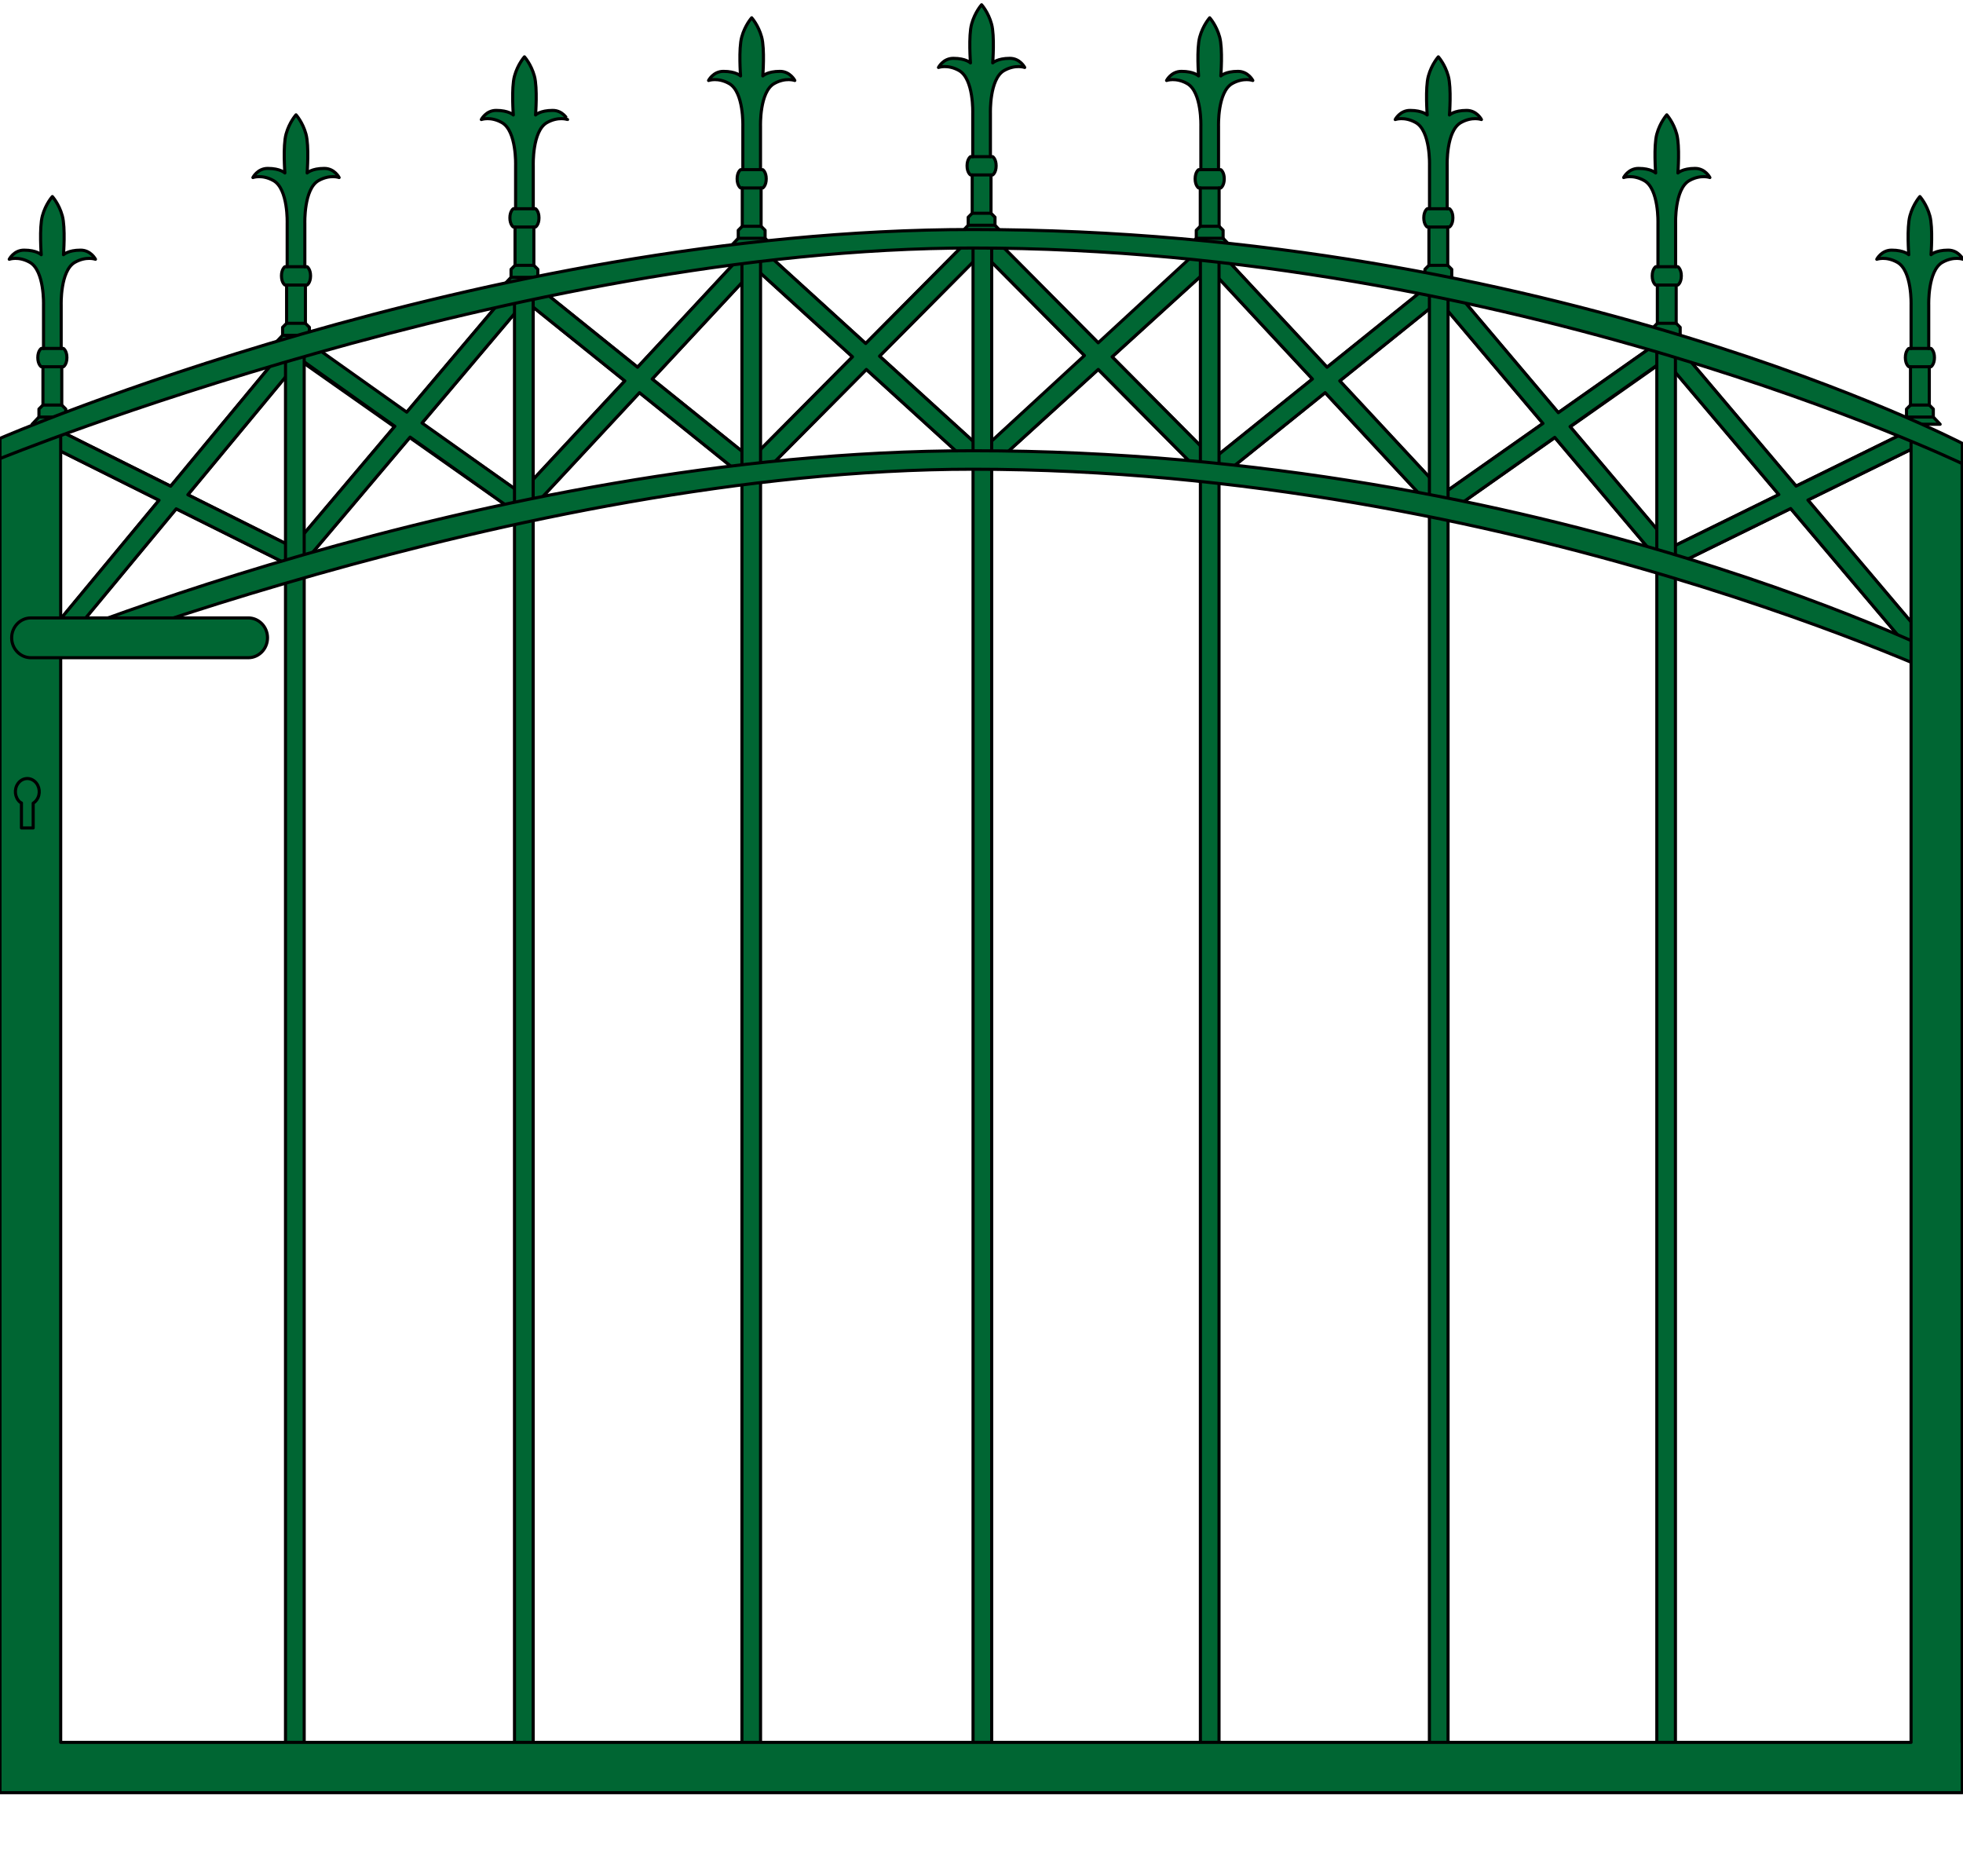 <?xml version="1.0" encoding="iso-8859-1"?>
<!-- Generator: Adobe Illustrator 20.1.0, SVG Export Plug-In . SVG Version: 6.00 Build 0)  -->
<svg version="1.1" preserveAspectRatio="none" id="Ebene_1" xmlns="http://www.w3.org/2000/svg"
	xmlns:xlink="http://www.w3.org/1999/xlink" x="0px" y="0px" viewBox="-41.569 -17.42 158.291 151.233" width="158.291"
	height="151.233" style="enable-background:new -41.569 -17.42 158.291 151.233;" xml:space="preserve">
	<g>
		<g>
			<g>

				<path
					style="fill:#006633;stroke:#000000;stroke-width:0.25;stroke-linecap:round;stroke-linejoin:round;stroke-miterlimit:10;"
					d="
				M-37.346,16.789h1.632l-0.552-0.582v-0.644l-0.322-0.323V12.15h0.136c0,0,0.278-0.184,0.278-0.737
				c0-0.553-0.278-0.737-0.278-0.737h-0.183V7.174l0,0c0,0-0.093-2.767,1.105-3.443c0.925-0.52,1.66-0.246,1.66-0.246
				s-0.369-0.736-1.199-0.736c-1.015,0-1.382,0.369-1.382,0.369s0.17-2.174-0.093-3.135c-0.263-0.961-0.803-1.554-0.803-1.554
				s-0.54,0.593-0.803,1.554c-0.263,0.961-0.094,3.135-0.094,3.135s-0.367-0.369-1.382-0.369c-0.829,0-1.198,0.736-1.198,0.736
				s0.735-0.273,1.659,0.246c1.199,0.677,1.105,3.443,1.105,3.443l0,0v3.502h-0.183c0,0-0.277,0.185-0.277,0.737
				c0,0.554,0.277,0.737,0.277,0.737h0.137v3.089l-0.323,0.323v0.644l-0.552,0.582H-37.346z" />

				<line
					style="fill:#006633;stroke:#000000;stroke-width:0.25;stroke-linecap:round;stroke-linejoin:round;stroke-miterlimit:10;"
					x1="-38.427" y1="16.207" x2="-36.266" y2="16.207" />

				<line
					style="fill:#006633;stroke:#000000;stroke-width:0.25;stroke-linecap:round;stroke-linejoin:round;stroke-miterlimit:10;"
					x1="-38.104" y1="15.239" x2="-36.588" y2="15.239" />

				<line
					style="fill:#006633;stroke:#000000;stroke-width:0.25;stroke-linecap:round;stroke-linejoin:round;stroke-miterlimit:10;"
					x1="-38.104" y1="12.15" x2="-36.588" y2="12.15" />

				<line
					style="fill:#006633;stroke:#000000;stroke-width:0.25;stroke-linecap:round;stroke-linejoin:round;stroke-miterlimit:10;"
					x1="-38.058" y1="10.676" x2="-36.635" y2="10.676" />
			</g>
			<g>

				<path
					style="fill:#006633;stroke:#000000;stroke-width:0.25;stroke-linecap:round;stroke-linejoin:round;stroke-miterlimit:10;"
					d="
				M-17.699,10.199h1.632l-0.552-0.582V8.973l-0.322-0.323V5.561h0.136c0,0,0.278-0.184,0.278-0.737
				c0-0.553-0.278-0.737-0.278-0.737h-0.183V0.584l0,0c0,0-0.093-2.767,1.106-3.443c0.925-0.52,1.66-0.246,1.66-0.246
				s-0.369-0.736-1.199-0.736c-1.015,0-1.382,0.369-1.382,0.369s0.17-2.174-0.093-3.135c-0.263-0.961-0.803-1.554-0.803-1.554
				s-0.54,0.593-0.803,1.554c-0.263,0.961-0.094,3.135-0.094,3.135s-0.367-0.369-1.382-0.369c-0.829,0-1.198,0.736-1.198,0.736
				s0.735-0.273,1.659,0.246c1.199,0.677,1.105,3.443,1.105,3.443l0,0v3.502h-0.183c0,0-0.277,0.185-0.277,0.737
				c0,0.554,0.277,0.737,0.277,0.737h0.137v3.089l-0.323,0.323v0.644l-0.552,0.582H-17.699z" />

				<line
					style="fill:#006633;stroke:#000000;stroke-width:0.25;stroke-linecap:round;stroke-linejoin:round;stroke-miterlimit:10;"
					x1="-18.78" y1="9.617" x2="-16.618" y2="9.617" />

				<line
					style="fill:#006633;stroke:#000000;stroke-width:0.25;stroke-linecap:round;stroke-linejoin:round;stroke-miterlimit:10;"
					x1="-18.456" y1="8.649" x2="-16.941" y2="8.649" />

				<line
					style="fill:#006633;stroke:#000000;stroke-width:0.25;stroke-linecap:round;stroke-linejoin:round;stroke-miterlimit:10;"
					x1="-18.456" y1="5.561" x2="-16.941" y2="5.561" />

				<line
					style="fill:#006633;stroke:#000000;stroke-width:0.25;stroke-linecap:round;stroke-linejoin:round;stroke-miterlimit:10;"
					x1="-18.41" y1="4.086" x2="-16.988" y2="4.086" />
			</g>
			<g>

				<path
					style="fill:#006633;stroke:#000000;stroke-width:0.25;stroke-linecap:round;stroke-linejoin:round;stroke-miterlimit:10;"
					d="
				M0.721,5.523h1.632L1.801,4.941V4.296L1.479,3.973V0.884h0.136c0,0,0.278-0.184,0.278-0.737c0-0.553-0.278-0.737-0.278-0.737
				H1.432v-3.502l0,0c0,0-0.093-2.767,1.105-3.443c0.925-0.52,1.66-0.246,1.66-0.246S3.829-8.518,2.999-8.518
				c-1.015,0-1.382,0.369-1.382,0.369s0.17-2.174-0.093-3.135c-0.263-0.961-0.803-1.554-0.803-1.554s-0.54,0.593-0.803,1.554
				s-0.094,3.135-0.094,3.135s-0.367-0.369-1.382-0.369c-0.829,0-1.198,0.736-1.198,0.736s0.735-0.273,1.659,0.246
				c1.199,0.677,1.105,3.443,1.105,3.443l0,0v3.502h-0.183c0,0-0.277,0.184-0.277,0.737c0,0.554,0.277,0.737,0.277,0.737h0.137
				v3.089L-0.36,4.296v0.645l-0.552,0.582H0.721z" />

				<line
					style="fill:#006633;stroke:#000000;stroke-width:0.25;stroke-linecap:round;stroke-linejoin:round;stroke-miterlimit:10;"
					x1="-0.36" y1="4.941" x2="1.801" y2="4.941" />

				<line
					style="fill:#006633;stroke:#000000;stroke-width:0.25;stroke-linecap:round;stroke-linejoin:round;stroke-miterlimit:10;"
					x1="-0.036" y1="3.973" x2="1.479" y2="3.973" />

				<line
					style="fill:#006633;stroke:#000000;stroke-width:0.25;stroke-linecap:round;stroke-linejoin:round;stroke-miterlimit:10;"
					x1="-0.036" y1="0.884" x2="1.479" y2="0.884" />

				<line
					style="fill:#006633;stroke:#000000;stroke-width:0.25;stroke-linecap:round;stroke-linejoin:round;stroke-miterlimit:10;"
					x1="0.009" y1="-0.59" x2="1.432" y2="-0.59" />
			</g>
			<g>

				<path
					style="fill:#006633;stroke:#000000;stroke-width:0.25;stroke-linecap:round;stroke-linejoin:round;stroke-miterlimit:10;"
					d="
				M19.046,2.374h1.632l-0.552-0.582V1.147l-0.322-0.323v-3.089h0.136c0,0,0.278-0.184,0.278-0.737c0-0.553-0.278-0.737-0.278-0.737
				h-0.183v-3.502l0,0c0,0-0.093-2.767,1.105-3.443c0.925-0.519,1.66-0.246,1.66-0.246s-0.369-0.736-1.199-0.736
				c-1.015,0-1.382,0.369-1.382,0.369s0.17-2.174-0.093-3.135c-0.263-0.961-0.803-1.554-0.803-1.554s-0.54,0.593-0.803,1.554
				c-0.263,0.961-0.094,3.135-0.094,3.135s-0.367-0.369-1.382-0.369c-0.829,0-1.198,0.736-1.198,0.736s0.735-0.273,1.659,0.246
				c1.199,0.677,1.105,3.443,1.105,3.443l0,0v3.502h-0.183c0,0-0.277,0.184-0.277,0.737c0,0.554,0.277,0.737,0.277,0.737h0.137
				v3.089l-0.323,0.323v0.645l-0.552,0.582H19.046z" />

				<line
					style="fill:#006633;stroke:#000000;stroke-width:0.25;stroke-linecap:round;stroke-linejoin:round;stroke-miterlimit:10;"
					x1="17.965" y1="1.792" x2="20.126" y2="1.792" />

				<line
					style="fill:#006633;stroke:#000000;stroke-width:0.25;stroke-linecap:round;stroke-linejoin:round;stroke-miterlimit:10;"
					x1="18.288" y1="0.824" x2="19.803" y2="0.824" />

				<line
					style="fill:#006633;stroke:#000000;stroke-width:0.25;stroke-linecap:round;stroke-linejoin:round;stroke-miterlimit:10;"
					x1="18.288" y1="-2.265" x2="19.803" y2="-2.265" />

				<line
					style="fill:#006633;stroke:#000000;stroke-width:0.25;stroke-linecap:round;stroke-linejoin:round;stroke-miterlimit:10;"
					x1="18.334" y1="-3.74" x2="19.757" y2="-3.74" />
			</g>
			<g>

				<path
					style="fill:#006633;stroke:#000000;stroke-width:0.25;stroke-linecap:round;stroke-linejoin:round;stroke-miterlimit:10;"
					d="
				M37.585,1.324h1.632l-0.552-0.582V0.097l-0.322-0.323v-3.089h0.136c0,0,0.278-0.184,0.278-0.737c0-0.553-0.278-0.737-0.278-0.737
				h-0.183v-3.502l0,0c0,0-0.093-2.767,1.105-3.443c0.925-0.52,1.66-0.246,1.66-0.246s-0.369-0.736-1.199-0.736
				c-1.015,0-1.382,0.369-1.382,0.369s0.17-2.174-0.093-3.135c-0.263-0.961-0.803-1.554-0.803-1.554s-0.54,0.593-0.803,1.554
				c-0.263,0.961-0.094,3.135-0.094,3.135s-0.367-0.369-1.382-0.369c-0.829,0-1.198,0.736-1.198,0.736s0.735-0.273,1.659,0.246
				c1.199,0.677,1.105,3.443,1.105,3.443l0,0v3.502H36.69c0,0-0.277,0.185-0.277,0.737c0,0.554,0.277,0.737,0.277,0.737h0.137v3.089
				l-0.323,0.323v0.644l-0.552,0.582H37.585z" />

				<line
					style="fill:#006633;stroke:#000000;stroke-width:0.25;stroke-linecap:round;stroke-linejoin:round;stroke-miterlimit:10;"
					x1="36.504" y1="0.742" x2="38.665" y2="0.742" />

				<line
					style="fill:#006633;stroke:#000000;stroke-width:0.25;stroke-linecap:round;stroke-linejoin:round;stroke-miterlimit:10;"
					x1="36.827" y1="-0.226" x2="38.342" y2="-0.226" />

				<line
					style="fill:#006633;stroke:#000000;stroke-width:0.25;stroke-linecap:round;stroke-linejoin:round;stroke-miterlimit:10;"
					x1="36.827" y1="-3.315" x2="38.342" y2="-3.315" />

				<line
					style="fill:#006633;stroke:#000000;stroke-width:0.25;stroke-linecap:round;stroke-linejoin:round;stroke-miterlimit:10;"
					x1="36.873" y1="-4.79" x2="38.296" y2="-4.79" />
			</g>
			<g>

				<path
					style="fill:#006633;stroke:#000000;stroke-width:0.25;stroke-linecap:round;stroke-linejoin:round;stroke-miterlimit:10;"
					d="
				M113.246,16.789h-1.632l0.552-0.582v-0.644l0.322-0.323V12.15h-0.136c0,0-0.278-0.184-0.278-0.737
				c0-0.553,0.278-0.737,0.278-0.737h0.183V7.174l0,0c0,0,0.093-2.767-1.106-3.443c-0.925-0.52-1.66-0.246-1.66-0.246
				s0.369-0.736,1.199-0.736c1.015,0,1.382,0.369,1.382,0.369s-0.17-2.174,0.093-3.135c0.263-0.961,0.803-1.554,0.803-1.554
				s0.54,0.593,0.803,1.554c0.263,0.961,0.094,3.135,0.094,3.135s0.367-0.369,1.382-0.369c0.829,0,1.198,0.736,1.198,0.736
				s-0.735-0.273-1.659,0.246c-1.199,0.677-1.105,3.443-1.105,3.443l0,0v3.502h0.183c0,0,0.277,0.185,0.277,0.737
				c0,0.554-0.277,0.737-0.277,0.737h-0.137v3.089l0.323,0.323v0.644l0.552,0.582H113.246z" />

				<line
					style="fill:#006633;stroke:#000000;stroke-width:0.25;stroke-linecap:round;stroke-linejoin:round;stroke-miterlimit:10;"
					x1="114.327" y1="16.207" x2="112.166" y2="16.207" />

				<line
					style="fill:#006633;stroke:#000000;stroke-width:0.25;stroke-linecap:round;stroke-linejoin:round;stroke-miterlimit:10;"
					x1="114.004" y1="15.239" x2="112.488" y2="15.239" />

				<line
					style="fill:#006633;stroke:#000000;stroke-width:0.25;stroke-linecap:round;stroke-linejoin:round;stroke-miterlimit:10;"
					x1="114.004" y1="12.15" x2="112.488" y2="12.15" />

				<line
					style="fill:#006633;stroke:#000000;stroke-width:0.25;stroke-linecap:round;stroke-linejoin:round;stroke-miterlimit:10;"
					x1="113.958" y1="10.676" x2="112.535" y2="10.676" />
			</g>
			<g>

				<path
					style="fill:#006633;stroke:#000000;stroke-width:0.25;stroke-linecap:round;stroke-linejoin:round;stroke-miterlimit:10;"
					d="
				M92.834,10.199h-1.632l0.552-0.582V8.973l0.322-0.323V5.561H91.94c0,0-0.278-0.184-0.278-0.737c0-0.553,0.278-0.737,0.278-0.737
				h0.183V0.584l0,0c0,0,0.093-2.767-1.105-3.443c-0.925-0.52-1.66-0.246-1.66-0.246s0.369-0.736,1.199-0.736
				c1.015,0,1.382,0.369,1.382,0.369s-0.17-2.174,0.093-3.135c0.263-0.961,0.803-1.554,0.803-1.554s0.54,0.593,0.803,1.554
				c0.263,0.961,0.094,3.135,0.094,3.135s0.367-0.369,1.382-0.369c0.829,0,1.198,0.736,1.198,0.736s-0.735-0.273-1.659,0.246
				c-1.199,0.677-1.105,3.443-1.105,3.443l0,0v3.502h0.183c0,0,0.277,0.185,0.277,0.737c0,0.554-0.277,0.737-0.277,0.737h-0.137
				v3.089l0.323,0.323v0.644l0.552,0.582H92.834z" />

				<line
					style="fill:#006633;stroke:#000000;stroke-width:0.25;stroke-linecap:round;stroke-linejoin:round;stroke-miterlimit:10;"
					x1="93.915" y1="9.617" x2="91.754" y2="9.617" />

				<line
					style="fill:#006633;stroke:#000000;stroke-width:0.25;stroke-linecap:round;stroke-linejoin:round;stroke-miterlimit:10;"
					x1="93.591" y1="8.649" x2="92.076" y2="8.649" />

				<line
					style="fill:#006633;stroke:#000000;stroke-width:0.25;stroke-linecap:round;stroke-linejoin:round;stroke-miterlimit:10;"
					x1="93.591" y1="5.561" x2="92.076" y2="5.561" />

				<line
					style="fill:#006633;stroke:#000000;stroke-width:0.25;stroke-linecap:round;stroke-linejoin:round;stroke-miterlimit:10;"
					x1="93.546" y1="4.086" x2="92.123" y2="4.086" />
			</g>
			<g>

				<path
					style="fill:#006633;stroke:#000000;stroke-width:0.25;stroke-linecap:round;stroke-linejoin:round;stroke-miterlimit:10;"
					d="
				M74.414,5.523h-1.632l0.552-0.582V4.296l0.322-0.323V0.884H73.52c0,0-0.278-0.184-0.278-0.737c0-0.553,0.278-0.737,0.278-0.737
				h0.183v-3.502l0,0c0,0,0.093-2.767-1.106-3.443c-0.925-0.52-1.66-0.246-1.66-0.246s0.369-0.736,1.199-0.736
				c1.015,0,1.382,0.369,1.382,0.369s-0.17-2.174,0.093-3.135c0.263-0.961,0.803-1.554,0.803-1.554s0.54,0.593,0.803,1.554
				c0.263,0.961,0.094,3.135,0.094,3.135s0.367-0.369,1.382-0.369c0.829,0,1.198,0.736,1.198,0.736s-0.735-0.273-1.659,0.246
				c-1.199,0.677-1.105,3.443-1.105,3.443l0,0v3.502h0.183c0,0,0.277,0.184,0.277,0.737c0,0.554-0.277,0.737-0.277,0.737h-0.137
				v3.089l0.323,0.323v0.645l0.552,0.582H74.414z" />

				<line
					style="fill:#006633;stroke:#000000;stroke-width:0.25;stroke-linecap:round;stroke-linejoin:round;stroke-miterlimit:10;"
					x1="75.495" y1="4.941" x2="73.334" y2="4.941" />

				<line
					style="fill:#006633;stroke:#000000;stroke-width:0.25;stroke-linecap:round;stroke-linejoin:round;stroke-miterlimit:10;"
					x1="75.172" y1="3.973" x2="73.656" y2="3.973" />

				<line
					style="fill:#006633;stroke:#000000;stroke-width:0.25;stroke-linecap:round;stroke-linejoin:round;stroke-miterlimit:10;"
					x1="75.172" y1="0.884" x2="73.656" y2="0.884" />

				<line
					style="fill:#006633;stroke:#000000;stroke-width:0.25;stroke-linecap:round;stroke-linejoin:round;stroke-miterlimit:10;"
					x1="75.126" y1="-0.59" x2="73.703" y2="-0.59" />
			</g>
			<g>

				<path
					style="fill:#006633;stroke:#000000;stroke-width:0.25;stroke-linecap:round;stroke-linejoin:round;stroke-miterlimit:10;"
					d="
				M55.979,2.374h1.632l-0.552-0.582V1.147l-0.322-0.323v-3.089h0.136c0,0,0.278-0.184,0.278-0.737c0-0.553-0.278-0.737-0.278-0.737
				H56.69v-3.502l0,0c0,0-0.093-2.767,1.105-3.443c0.925-0.519,1.66-0.246,1.66-0.246s-0.369-0.736-1.199-0.736
				c-1.015,0-1.382,0.369-1.382,0.369s0.17-2.174-0.093-3.135c-0.263-0.961-0.803-1.554-0.803-1.554s-0.54,0.593-0.803,1.554
				c-0.263,0.961-0.094,3.135-0.094,3.135s-0.367-0.369-1.382-0.369c-0.829,0-1.198,0.736-1.198,0.736s0.735-0.273,1.659,0.246
				c1.199,0.677,1.105,3.443,1.105,3.443l0,0v3.502h-0.183c0,0-0.277,0.184-0.277,0.737c0,0.554,0.277,0.737,0.277,0.737h0.137
				v3.089l-0.323,0.323v0.645l-0.552,0.582H55.979z" />

				<line
					style="fill:#006633;stroke:#000000;stroke-width:0.25;stroke-linecap:round;stroke-linejoin:round;stroke-miterlimit:10;"
					x1="54.898" y1="1.792" x2="57.059" y2="1.792" />

				<line
					style="fill:#006633;stroke:#000000;stroke-width:0.25;stroke-linecap:round;stroke-linejoin:round;stroke-miterlimit:10;"
					x1="55.221" y1="0.824" x2="56.737" y2="0.824" />

				<line
					style="fill:#006633;stroke:#000000;stroke-width:0.25;stroke-linecap:round;stroke-linejoin:round;stroke-miterlimit:10;"
					x1="55.221" y1="-2.265" x2="56.737" y2="-2.265" />

				<line
					style="fill:#006633;stroke:#000000;stroke-width:0.25;stroke-linecap:round;stroke-linejoin:round;stroke-miterlimit:10;"
					x1="55.267" y1="-3.74" x2="56.69" y2="-3.74" />
			</g>
		</g>
		<g>
			<g>

				<polyline
					style="fill:#006633;stroke:#000000;stroke-width:0.25;stroke-linecap:round;stroke-linejoin:round;stroke-miterlimit:10;"
					points="
				56.106,4.374 73.389,22.945 74.451,21.877 57.169,3.301 			" />

				<polyline
					style="fill:#006633;stroke:#000000;stroke-width:0.25;stroke-linecap:round;stroke-linejoin:round;stroke-miterlimit:10;"
					points="
				73.38,5.801 56.106,19.706 57.168,20.775 74.441,6.872 			" />

				<polyline
					style="fill:#006633;stroke:#000000;stroke-width:0.25;stroke-linecap:round;stroke-linejoin:round;stroke-miterlimit:10;"
					points="
				93.169,12.177 112.233,34.694 113.292,33.625 94.231,11.104 			" />

				<polyline
					style="fill:#006633;stroke:#000000;stroke-width:0.25;stroke-linecap:round;stroke-linejoin:round;stroke-miterlimit:10;"
					points="
				112.261,17.354 92.746,26.94 93.811,28.008 113.327,18.423 			" />

				<polyline
					style="fill:#006633;stroke:#000000;stroke-width:0.25;stroke-linecap:round;stroke-linejoin:round;stroke-miterlimit:10;"
					points="
				74.574,6.928 91.943,27.476 93.008,26.405 75.635,5.857 			" />

				<polyline
					style="fill:#006633;stroke:#000000;stroke-width:0.25;stroke-linecap:round;stroke-linejoin:round;stroke-miterlimit:10;"
					points="
				91.943,10.329 74.574,22.542 75.635,23.613 93.008,11.401 			" />

				<polyline
					style="fill:#006633;stroke:#000000;stroke-width:0.25;stroke-linecap:round;stroke-linejoin:round;stroke-miterlimit:10;"
					points="
				37.143,2.451 54.8,20.233 55.864,19.163 38.204,1.378 			" />

				<polyline
					style="fill:#006633;stroke:#000000;stroke-width:0.25;stroke-linecap:round;stroke-linejoin:round;stroke-miterlimit:10;"
					points="
				54.792,3.229 37.783,18.71 38.844,19.78 55.856,4.299 			" />

				<polyline
					style="fill:#006633;stroke:#000000;stroke-width:0.25;stroke-linecap:round;stroke-linejoin:round;stroke-miterlimit:10;"
					points="
				19.177,4.374 1.895,22.945 0.831,21.877 18.114,3.301 			" />

				<polyline
					style="fill:#006633;stroke:#000000;stroke-width:0.25;stroke-linecap:round;stroke-linejoin:round;stroke-miterlimit:10;"
					points="
				1.9,5.801 19.177,19.706 18.114,20.775 0.837,6.872 			" />

				<polyline
					style="fill:#006633;stroke:#000000;stroke-width:0.25;stroke-linecap:round;stroke-linejoin:round;stroke-miterlimit:10;"
					points="
				-17.887,12.177 -36.484,34.607 -37.55,33.535 -18.952,11.104 			" />

				<polyline
					style="fill:#006633;stroke:#000000;stroke-width:0.25;stroke-linecap:round;stroke-linejoin:round;stroke-miterlimit:10;"
					points="
				-36.974,17.211 -17.466,26.94 -18.528,28.008 -38.036,18.284 			" />

				<polyline
					style="fill:#006633;stroke:#000000;stroke-width:0.25;stroke-linecap:round;stroke-linejoin:round;stroke-miterlimit:10;"
					points="
				0.713,6.928 -16.66,27.476 -17.727,26.405 -0.35,5.857 			" />

				<polyline
					style="fill:#006633;stroke:#000000;stroke-width:0.25;stroke-linecap:round;stroke-linejoin:round;stroke-miterlimit:10;"
					points="
				-16.662,10.329 0.711,22.542 -0.35,23.613 -17.726,11.401 			" />

				<polyline
					style="fill:#006633;stroke:#000000;stroke-width:0.25;stroke-linecap:round;stroke-linejoin:round;stroke-miterlimit:10;"
					points="
				38.138,2.451 20.483,20.233 19.418,19.163 37.075,1.378 			" />

				<polyline
					style="fill:#006633;stroke:#000000;stroke-width:0.25;stroke-linecap:round;stroke-linejoin:round;stroke-miterlimit:10;"
					points="
				20.49,3.229 37.504,18.71 36.438,19.78 19.427,4.299 			" />
			</g>
			<g>

				<polygon
					style="fill:#006633;stroke:#000000;stroke-width:0.25;stroke-linecap:round;stroke-linejoin:round;stroke-miterlimit:10;"
					points="
				-17.726,28.337 -17.887,26.731 -26.421,22.471 -17.887,12.177 -18.132,11.104 -18.952,11.104 -27.806,21.783 -36.974,17.211 
				-37.871,18.364 -28.745,22.916 -37.55,33.535 -36.484,34.607 -27.361,23.607 -18.528,28.008 			" />

				<polygon
					style="fill:#006633;stroke:#000000;stroke-width:0.25;stroke-linecap:round;stroke-linejoin:round;stroke-miterlimit:10;"
					points="
				-7.539,16.686 0.478,7.205 0.478,6.081 -0.35,5.857 -8.769,15.813 -16.492,10.329 -17.726,10.525 -17.466,11.455 -9.729,16.951 
				-17.466,26.099 -17.466,26.94 -16.66,27.476 -8.499,17.825 -0.35,23.613 0.424,23.324 0.711,22.542 			" />

				<polygon
					style="fill:#006633;stroke:#000000;stroke-width:0.25;stroke-linecap:round;stroke-linejoin:round;stroke-miterlimit:10;"
					points="
				19.177,3.08 18.114,3.301 9.841,12.191 1.9,5.801 1.244,5.857 0.837,6.872 8.817,13.294 0.831,21.877 1.424,23.198 1.895,22.945 
				9.997,14.242 17.93,20.623 19.008,20.623 18.77,19.377 11.02,13.14 19.177,4.374 			" />

				<polygon
					style="fill:#006633;stroke:#000000;stroke-width:0.25;stroke-linecap:round;stroke-linejoin:round;stroke-miterlimit:10;"
					points="
				37.544,1.912 36.546,1.912 28.238,10.278 20.49,3.229 19.427,3.229 19.427,4.299 27.175,11.351 19.418,19.163 19.427,20.233 
				20.483,20.233 28.293,12.368 36.301,19.657 37.278,19.28 37.278,18.504 29.355,11.297 37.364,3.229 			" />

				<polygon
					style="fill:#006633;stroke:#000000;stroke-width:0.25;stroke-linecap:round;stroke-linejoin:round;stroke-miterlimit:10;"
					points="
				55.645,2.955 54.868,2.955 46.987,10.221 38.936,2.117 38.138,2.117 37.988,3.301 45.878,11.247 37.988,18.522 37.988,19.401 
				38.981,19.657 46.99,12.368 54.8,20.233 55.645,20.475 55.645,18.943 48.108,11.351 55.645,4.49 			" />

				<polygon
					style="fill:#006633;stroke:#000000;stroke-width:0.25;stroke-linecap:round;stroke-linejoin:round;stroke-miterlimit:10;"
					points="
				74.251,5.801 73.38,5.801 65.44,12.191 57.284,3.425 57.284,2.955 56.224,2.955 56.224,4.502 64.262,13.14 56.106,19.706 
				56.224,20.475 57.168,20.775 65.287,14.239 73.344,22.898 74.251,22.898 74.251,21.661 66.465,13.292 74.251,7.026 			" />

				<polygon
					style="fill:#006633;stroke:#000000;stroke-width:0.25;stroke-linecap:round;stroke-linejoin:round;stroke-miterlimit:10;"
					points="
				92.781,10.525 91.943,10.329 84.09,15.855 75.755,5.998 74.898,5.857 74.694,7.074 82.852,16.722 74.824,22.368 74.694,23.404 
				75.635,23.613 83.803,17.845 91.943,27.476 92.746,27.654 92.781,26.137 85.036,16.975 92.781,11.507 			" />

				<polygon
					style="fill:#006633;stroke:#000000;stroke-width:0.25;stroke-linecap:round;stroke-linejoin:round;stroke-miterlimit:10;"
					points="
				113.016,17.458 112.05,17.458 103.262,21.774 94.231,11.104 93.169,10.656 93.169,12.177 101.873,22.457 93.169,26.731 
				93.169,28.008 93.811,28.008 102.826,23.583 112.233,34.694 112.931,34.694 112.931,33.195 104.216,22.9 112.931,18.62 			" />
			</g>

			<polyline
				style="fill:#006633;stroke:#000000;stroke-width:0.25;stroke-linecap:round;stroke-linejoin:round;stroke-miterlimit:10;"
				points="
			73.694,5.845 73.694,124.814 75.198,124.814 75.198,5.845 		" />

			<polyline
				style="fill:#006633;stroke:#000000;stroke-width:0.25;stroke-linecap:round;stroke-linejoin:round;stroke-miterlimit:10;"
				points="
			92.032,10.114 92.032,124.814 93.533,124.814 93.533,10.621 		" />

			<rect x="36.894" y="2.117"
				style="fill:#006633;stroke:#000000;stroke-width:0.25;stroke-linecap:round;stroke-linejoin:round;stroke-miterlimit:10;"
				width="1.504" height="122.696" />

			<polyline
				style="fill:#006633;stroke:#000000;stroke-width:0.25;stroke-linecap:round;stroke-linejoin:round;stroke-miterlimit:10;"
				points="
			55.228,2.955 55.228,124.814 56.73,124.814 56.73,3.08 		" />

			<polyline
				style="fill:#006633;stroke:#000000;stroke-width:0.25;stroke-linecap:round;stroke-linejoin:round;stroke-miterlimit:10;"
				points="
			-0.081,6.347 -0.081,125.441 1.424,125.441 1.424,5.845 		" />

			<polyline
				style="fill:#006633;stroke:#000000;stroke-width:0.25;stroke-linecap:round;stroke-linejoin:round;stroke-miterlimit:10;"
				points="
			18.258,3.08 18.258,124.814 19.76,124.814 19.76,3.08 		" />

			<polyline
				style="fill:#006633;stroke:#000000;stroke-width:0.25;stroke-linecap:round;stroke-linejoin:round;stroke-miterlimit:10;"
				points="
			-18.546,9.967 -18.546,125.218 -17.04,125.218 -17.04,9.967 		" />

			<path
				style="fill:#006633;stroke:#000000;stroke-width:0.25;stroke-linecap:round;stroke-linejoin:round;stroke-miterlimit:10;"
				d="
			M116.575,37.749l0.007-1.63c0,0-33.097-17.195-79.721-17.195c-39.61,0-78.328,16.814-78.328,16.814v1.629
			c0,0,41.656-16.953,78.328-16.953C80.388,20.415,116.575,37.749,116.575,37.749z" />

			<polygon
				style="fill:#006633;stroke:#000000;stroke-width:0.25;stroke-linecap:round;stroke-linejoin:round;stroke-miterlimit:10;"
				points="
			116.648,123.067 116.648,19.172 112.534,17.231 112.534,123.067 -36.675,123.067 -36.675,16.832 -41.569,18.623 -41.569,123.067 
			-41.569,127.105 -41.569,127.125 116.658,127.125 116.658,123.067 		" />

			<path
				style="fill:#006633;stroke:#000000;stroke-width:0.25;stroke-linecap:round;stroke-linejoin:round;stroke-miterlimit:10;"
				d="
			M116.655,19.962l0.008-1.633c0,0-33.178-17.243-79.802-17.243c-39.61,0-78.43,16.841-78.43,16.841v1.63
			c0,0,41.76-16.98,78.43-16.98C80.388,2.576,116.655,19.962,116.655,19.962z" />
		</g>

		<path
			style="fill:#006633;stroke:#000000;stroke-width:0.25;stroke-linecap:round;stroke-linejoin:round;stroke-miterlimit:10;"
			d="
		M-38.772,45.582c-0.419-0.363-1.022-0.284-1.349,0.176c-0.332,0.462-0.254,1.133,0.162,1.496c0.037,0.03,0.081,0.042,0.119,0.067
		v2.017h0.947v-1.996c0.107-0.067,0.202-0.157,0.282-0.27C-38.281,46.614-38.353,45.947-38.772,45.582z" />

		<path
			style="fill:#006633;stroke:#000000;stroke-width:0.25;stroke-linecap:round;stroke-linejoin:round;stroke-miterlimit:10;"
			d="
		M-40.628,34.006c0-0.884,0.693-1.604,1.557-1.604h17.518c0.858,0,1.556,0.719,1.556,1.604c0,0.889-0.697,1.607-1.556,1.607h-17.518
		C-39.935,35.613-40.628,34.895-40.628,34.006z" />
	</g>
</svg>